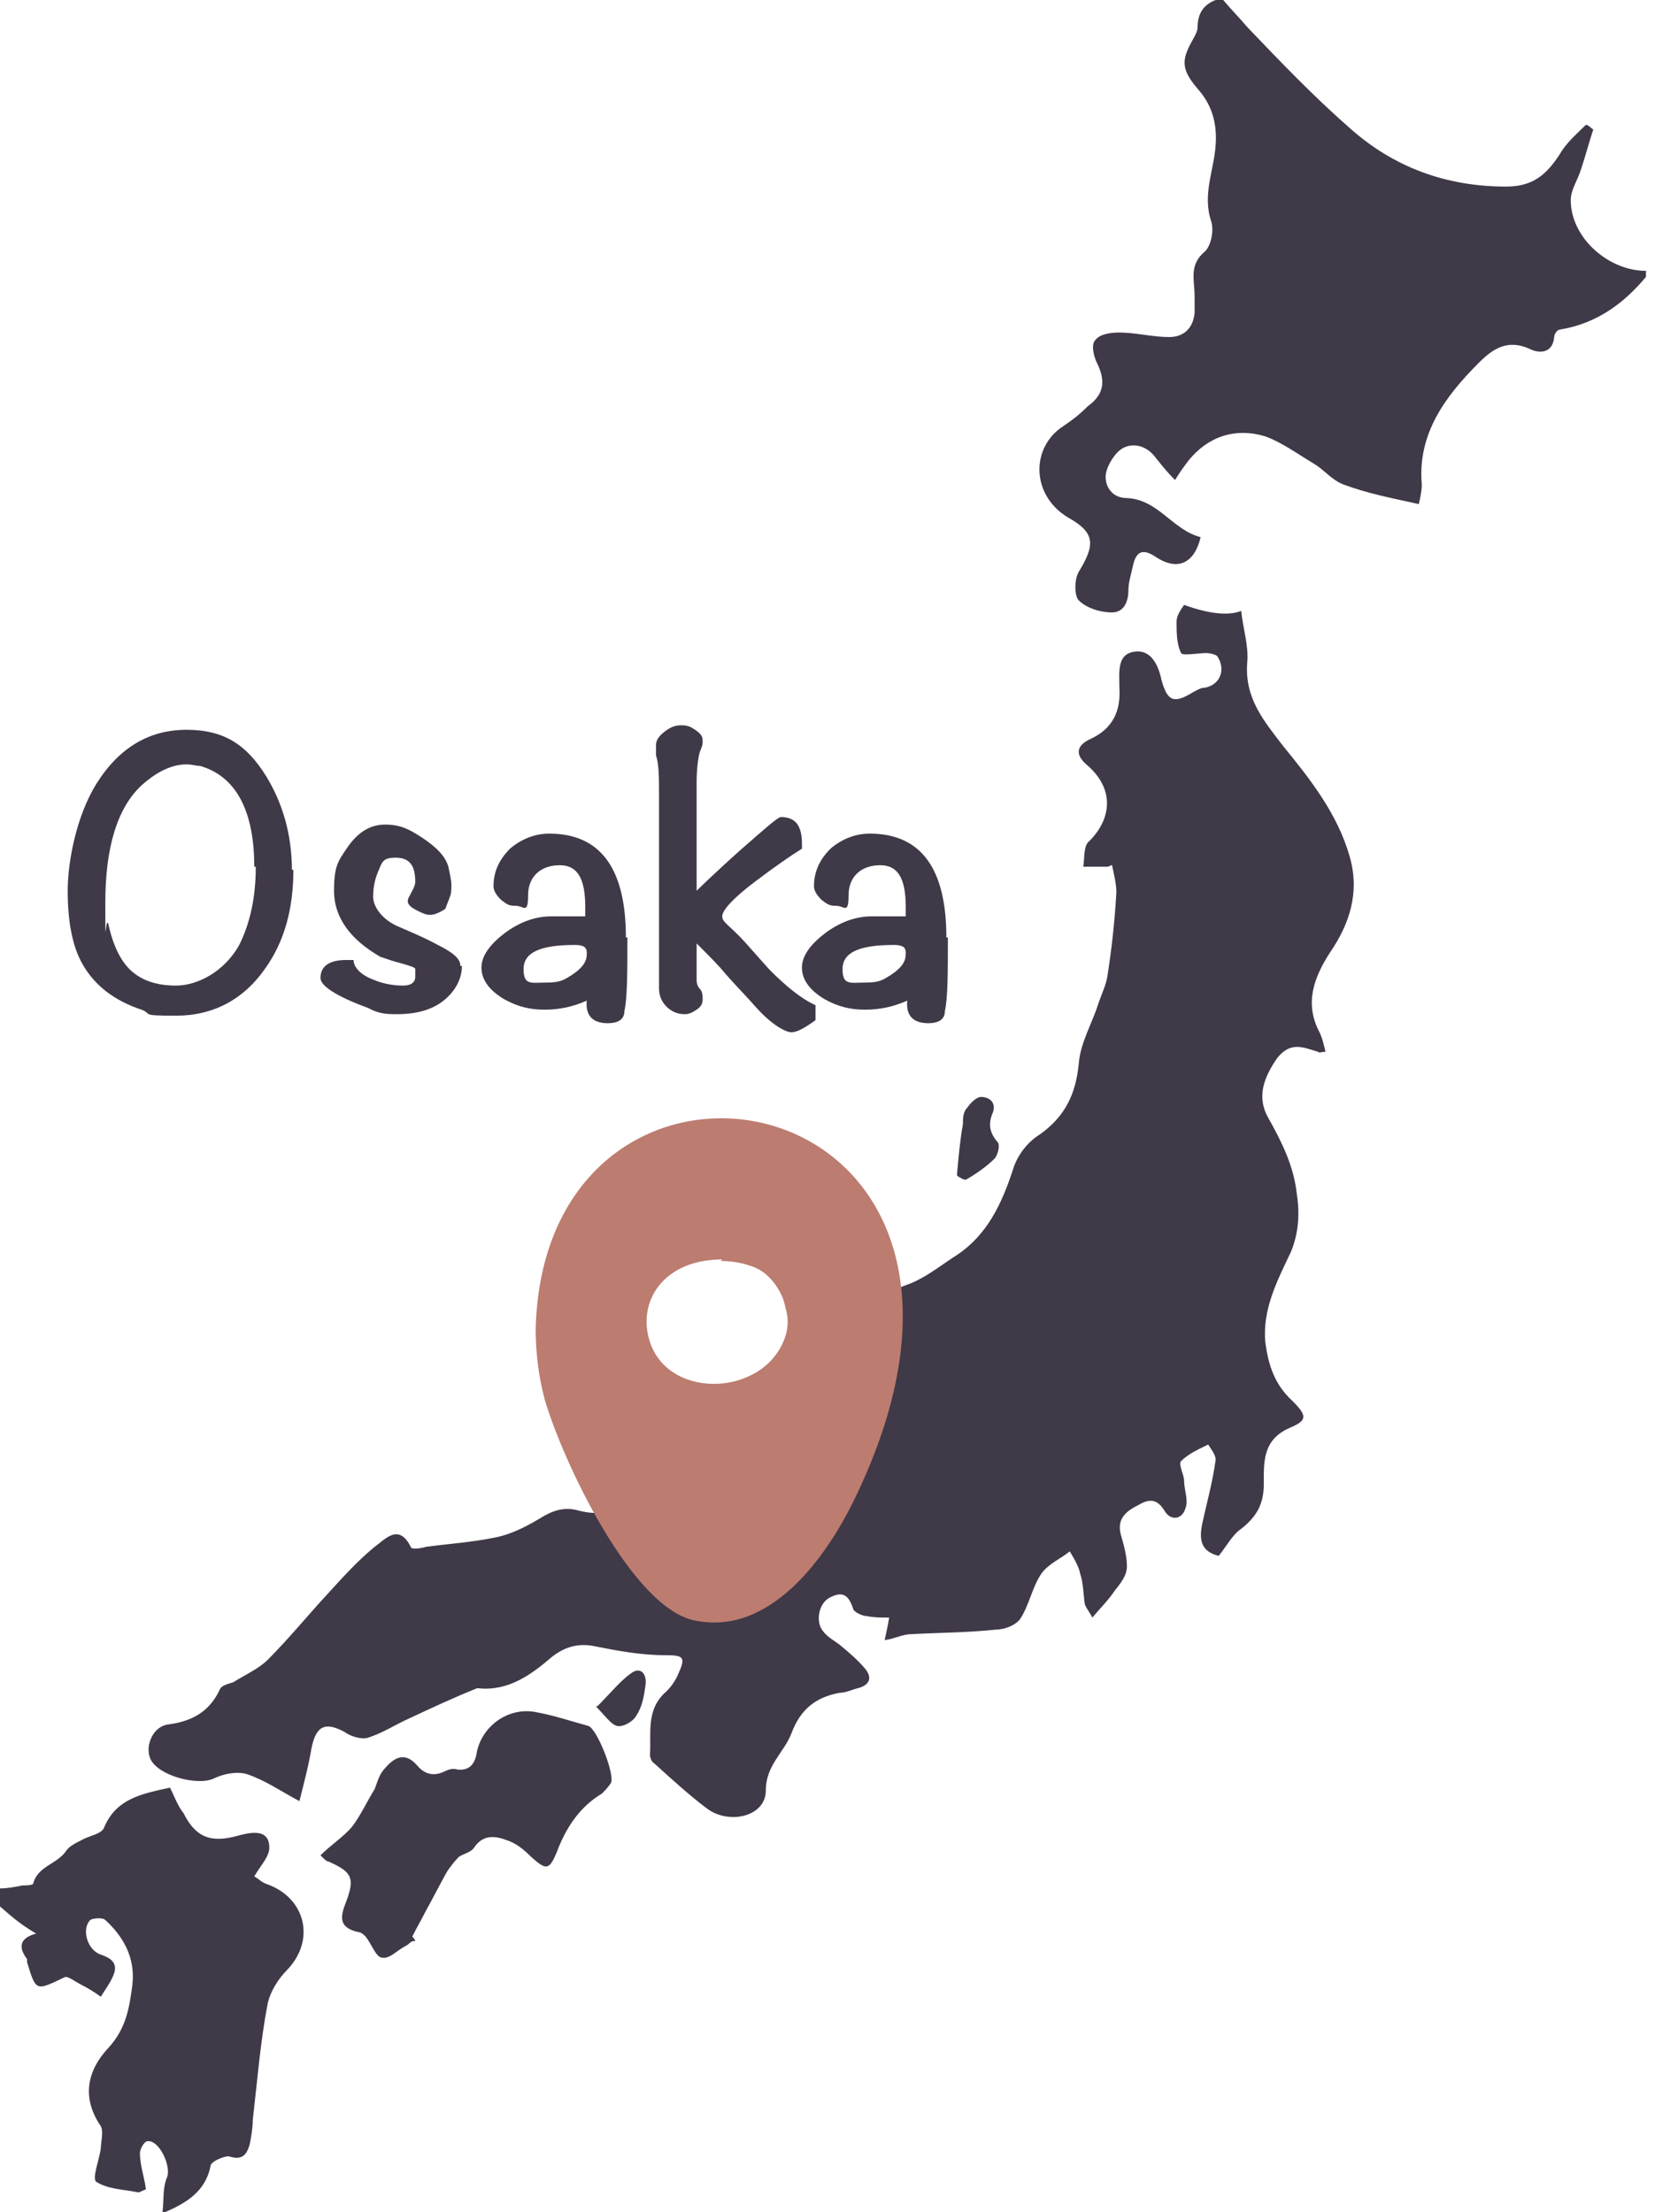 <svg xmlns="http://www.w3.org/2000/svg" width="110" height="147" viewBox="0 0 110 147" fill="none"><path d="M109.4 18.4C107.9 20.2 106.1 21.5 103.7 21.9C103.5 21.9 103.3 22.2 103.3 22.4C103.2 23.5 102.3 23.5 101.7 23.2C100.2 22.5 99.2 23.2 98.3 24.1C96.1 26.3 94.2 28.8 94.5 32.2C94.5 32.6 94.4 33.1 94.3 33.5C92.5 33.1 90.9 32.8 89.3 32.2C88.5 31.9 88 31.2 87.3 30.8C86.3 30.2 85.2 29.4 84.1 29C82.1 28.4 80.3 29 79 30.6C78.7 31 78.4 31.4 78.1 31.9C77.5 31.3 77.2 30.9 76.8 30.4C76.2 29.6 75.3 29.4 74.6 29.8C74.1 30.1 73.6 30.9 73.5 31.5C73.4 32.3 73.9 33.1 74.9 33.1C77 33.2 77.9 35.2 79.8 35.7C79.4 37.4 78.3 38 76.8 37C75.9 36.4 75.5 36.7 75.3 37.6C75.2 38.1 75 38.7 75 39.2C75 40 74.7 40.7 73.9 40.7C73.1 40.7 72.2 40.4 71.7 39.9C71.4 39.6 71.4 38.5 71.7 38C72.8 36.2 72.8 35.4 71 34.4C68.5 32.9 68.5 29.7 70.7 28.3C71.3 27.9 71.8 27.5 72.3 27C73.4 26.2 73.5 25.3 72.9 24.1C72.7 23.7 72.5 22.9 72.8 22.6C73.1 22.2 73.8 22.1 74.4 22.1C75.5 22.1 76.6 22.4 77.7 22.4C78.7 22.4 79.3 21.8 79.4 20.8C79.4 20.4 79.4 20.1 79.4 19.7C79.4 18.6 79 17.6 80.1 16.7C80.5 16.3 80.7 15.3 80.5 14.7C79.9 12.9 80.7 11.3 80.8 9.6C80.9 8.1 80.5 6.9 79.6 5.9C78.5 4.6 78.5 4 79.3 2.6C79.4 2.4 79.6 2.1 79.6 1.8C79.6 0.9 80 0.3 80.8 0C81 0 81.1 0 81.3 0C81.8 0.6 82.4 1.2 82.9 1.8C85.1 4.1 87.3 6.4 89.7 8.5C92.6 11.1 96.1 12.4 100.1 12.4C101.9 12.4 102.8 11.6 103.7 10.2C104.1 9.5 104.8 8.9 105.4 8.3C105.6 8.3 105.7 8.5 105.9 8.6C105.6 9.5 105.4 10.3 105.1 11.2C104.9 11.9 104.4 12.6 104.4 13.3C104.4 15.8 106.9 18 109.4 18V18.2V18.4Z" fill="#403948"></path><path d="M0 125.5C0.5 125.5 1 125.4 1.5 125.3C1.7 125.3 2.1 125.3 2.2 125.2C2.5 124 3.8 123.9 4.4 123C4.6 122.7 5 122.5 5.4 122.3C5.9 122 6.7 121.9 6.9 121.5C7.7 119.5 9.5 119.2 11.3 118.8C11.6 119.4 11.8 120 12.2 120.5C13 122.1 14 122.5 15.8 122C17.2 121.6 17.9 121.8 17.9 122.8C17.9 123.4 17.3 124 16.9 124.7C17.1 124.8 17.4 125.1 17.7 125.2C20.3 126.1 21 128.9 19.1 130.9C18.5 131.5 18 132.3 17.8 133.1C17.3 135.7 17.1 138.3 16.8 140.9C16.8 141.4 16.7 142 16.6 142.5C16.4 143.2 16.1 143.6 15.2 143.3C14.9 143.3 14.1 143.6 14 143.9C13.7 145.6 12.4 146.4 11 147H10.8C10.9 146.2 10.8 145.4 11.1 144.7C11.4 144 10.6 142.2 9.8 142.3C9.6 142.3 9.3 142.8 9.3 143.1C9.3 143.9 9.6 144.7 9.7 145.5C9.4 145.6 9.3 145.7 9.2 145.7C8.2 145.5 7.2 145.5 6.4 145C6.1 144.8 6.6 143.5 6.7 142.8C6.7 142.3 6.9 141.7 6.7 141.3C5.4 139.4 5.8 137.6 7.2 136.1C8.4 134.8 8.6 133.4 8.8 131.9C9 130.1 8.2 128.7 7 127.6C6.8 127.4 6.1 127.5 6 127.6C5.4 128.2 5.8 129.6 6.7 129.9C7.3 130.1 7.8 130.4 7.6 131.1C7.4 131.7 7 132.2 6.7 132.7C6.3 132.4 5.8 132.1 5.4 131.9C5 131.7 4.5 131.3 4.3 131.4C2.4 132.3 2.4 132.4 1.8 130.4V130.2C1.2 129.4 1.3 128.8 2.4 128.5C1.2 127.8 0.6 127.2 0 126.7C0 126.3 0 125.9 0 125.5Z" fill="#403948"></path><path d="M74.2 57.4C73.8 57.5 73.7 57.6 73.6 57.6C73.1 57.6 72.5 57.6 72 57.6C72.1 57 72 56.2 72.4 55.9C73.9 54.4 74.1 52.4 72.2 50.8C71.4 50.1 71.6 49.5 72.5 49.1C74 48.4 74.5 47.2 74.4 45.7C74.4 44.7 74.2 43.4 75.5 43.3C76.5 43.2 77 44.2 77.2 45.2C77.6 46.6 78 46.8 79.3 46C79.5 45.9 79.8 45.7 80.1 45.7C81.1 45.5 81.5 44.5 80.9 43.6C80.8 43.5 80.4 43.4 80.2 43.4C79.6 43.4 78.6 43.6 78.5 43.4C78.2 42.8 78.2 42 78.2 41.3C78.2 40.9 78.5 40.5 78.7 40.2C80.367 40.8 81.634 40.934 82.5 40.6C82.6 41.7 83 42.9 82.9 44C82.7 46.4 84 47.9 85.3 49.6C87.1 51.8 88.9 54.1 89.7 56.9C90.4 59.3 89.7 61.4 88.4 63.3C87.3 65 86.7 66.7 87.7 68.6C87.9 69 88 69.5 88.1 69.9C87.8 69.9 87.7 70 87.6 69.9C86.6 69.6 85.8 69.2 84.9 70.3C84 71.6 83.5 72.9 84.3 74.3C85.2 75.9 86 77.5 86.2 79.4C86.4 80.7 86.3 82 85.8 83.2C84.9 85.1 83.9 87 84.1 89.2C84.3 90.7 84.7 92 85.9 93.1C86.9 94.1 86.9 94.4 85.7 94.9C83.9 95.7 84 97.2 84 98.6C84 100 83.5 100.8 82.5 101.6C81.9 102 81.5 102.8 81 103.4C79.8 103.1 79.7 102.3 79.9 101.3C80.2 99.9 80.6 98.5 80.8 97C80.8 96.7 80.5 96.3 80.3 96C79.7 96.3 79 96.6 78.5 97.1C78.3 97.3 78.7 98 78.7 98.4C78.7 99 79 99.7 78.8 100.2C78.6 101 77.8 101.1 77.4 100.4C76.9 99.6 76.4 99.6 75.7 100C74.9 100.4 74.2 100.9 74.5 102C74.7 102.7 74.9 103.4 74.9 104.1C74.9 104.7 74.5 105.2 74.1 105.7C73.7 106.3 73.2 106.8 72.6 107.5C72.4 107.1 72.2 106.9 72.1 106.6C72 105.9 72 105.2 71.8 104.6C71.7 104.1 71.4 103.6 71.1 103.1C70.5 103.6 69.7 103.9 69.2 104.6C68.6 105.5 68.4 106.7 67.8 107.6C67.5 108 66.8 108.3 66.2 108.3C64.3 108.5 62.5 108.5 60.6 108.6C60 108.6 59.5 108.9 58.8 109C58.9 108.5 59 108.1 59.1 107.5C58.5 107.5 58.1 107.5 57.6 107.4C57.3 107.4 56.7 107.1 56.7 106.9C56.4 106 56 105.7 55.1 106.2C54.4 106.6 54.2 107.8 54.7 108.4C55 108.8 55.4 109 55.8 109.3C56.4 109.8 57 110.3 57.5 110.9C58 111.5 57.8 112 57 112.2C56.6 112.3 56.2 112.5 55.8 112.5C54.2 112.8 53.2 113.6 52.6 115.2C52.1 116.5 50.9 117.3 50.9 119C50.9 120.7 48.5 121.3 47 120.2C45.8 119.3 44.6 118.2 43.5 117.2C43.3 117.1 43.2 116.8 43.2 116.6C43.3 115.2 42.9 113.6 44.3 112.4C44.6 112.1 44.9 111.7 45.1 111.2C45.6 110.1 45.4 110 44.2 110C42.6 110 41 109.7 39.5 109.4C38.5 109.2 37.6 109.4 36.7 110.1C35.3 111.3 33.8 112.4 31.8 112.2C31.8 112.2 31.8 112.2 31.7 112.2C30.2 112.8 28.7 113.5 27.2 114.2C26.3 114.6 25.4 115.2 24.4 115.5C24 115.6 23.3 115.4 22.9 115.1C21.6 114.4 21 114.7 20.7 116.2C20.5 117.4 20.2 118.5 19.9 119.7C18.6 119 17.6 118.3 16.4 117.9C15.7 117.7 14.8 117.9 14.2 118.2C13.1 118.7 10.5 118 10 116.9C9.6 116 10.2 114.7 11.2 114.6C12.7 114.4 13.9 113.8 14.6 112.3C14.7 112 15.2 111.9 15.5 111.8C16.3 111.3 17.2 110.9 17.8 110.3C19.2 108.9 20.5 107.3 21.8 105.9C22.8 104.8 23.8 103.7 24.9 102.8C25.6 102.3 26.5 101.2 27.3 102.8C27.3 103 28 102.9 28.3 102.8C29.8 102.6 31.3 102.5 32.8 102.2C33.9 102 34.9 101.5 35.9 100.9C36.7 100.4 37.5 100.1 38.5 100.4C39.7 100.7 40.8 100.6 41.7 99.5C42 99.1 42.7 99.1 43.2 98.8C43.4 99.3 43.6 99.8 43.6 100.4C43.6 101.2 43.9 101.3 44.5 101C45 100.8 45.5 100.9 46 100.8C46.3 100.8 46.7 100.8 46.9 100.8C47.7 100.3 48.5 99.8 49.1 99.1C49.3 98.9 49.2 98 49 97.8C48 96.8 48.2 95.8 49 94.8C49.8 93.7 50.7 92.6 51.5 91.5C52.8 89.7 53.5 87.9 52.6 85.7C51.9 84 52.6 82.7 54.2 82C54.8 81.8 55.2 81.3 55.8 81C56.3 80.8 56.8 80.8 57.3 80.7C57.3 81.4 57.6 82 57.5 82.7C57.5 83.1 57 83.4 56.7 83.7C56.4 84.1 55.7 84.4 55.7 84.7C55.7 85.5 55.9 86.3 56.1 87C56.2 87.3 56.7 87.7 57 87.8C57.3 87.8 57.7 87.5 57.9 87.2C58.5 86.1 59.4 85.7 60.5 85.3C61.5 84.9 62.4 84.2 63.3 83.6C65.6 82.2 66.6 80 67.4 77.5C67.7 76.7 68.3 75.9 69.1 75.4C70.8 74.2 71.5 72.7 71.7 70.7C71.8 69.3 72.6 68 73 66.7C73.2 66.1 73.5 65.5 73.6 64.9C73.9 63 74.1 61.1 74.2 59.3C74.2 58.5 73.9 57.7 73.8 56.8L74.2 57.4Z" fill="#403948"></path><path d="M27.501 129C27.301 129 27.201 129.2 27.001 129.3C26.401 129.6 25.901 130.2 25.401 130.1C25.001 130.1 24.701 129.2 24.301 128.7C24.201 128.6 24.001 128.4 23.801 128.4C22.501 128.1 22.601 127.4 23.001 126.4C23.601 124.8 23.401 124.4 21.801 123.7C21.701 123.7 21.601 123.6 21.301 123.3C22.001 122.6 22.801 122.1 23.401 121.4C24.001 120.6 24.401 119.7 24.901 118.9C25.101 118.4 25.201 117.9 25.601 117.5C26.201 116.8 26.901 116.4 27.701 117.3C28.201 117.9 28.801 118.1 29.601 117.7C29.801 117.6 30.101 117.5 30.401 117.6C31.301 117.7 31.601 117.1 31.701 116.4C32.101 114.6 33.901 113.4 35.701 113.8C36.801 114 38.001 114.4 39.101 114.7C39.701 114.9 40.901 118 40.601 118.5C40.401 118.8 40.201 119 40.001 119.2C38.501 120.1 37.601 121.5 37.001 123.1C36.501 124.3 36.301 124.3 35.301 123.4C34.801 122.9 34.301 122.5 33.701 122.3C32.901 122 32.101 121.9 31.501 122.8C31.301 123.1 30.801 123.2 30.501 123.4C30.201 123.7 29.901 124.1 29.701 124.4C29.201 125.3 28.801 126.1 28.301 127C28.001 127.6 27.701 128.1 27.401 128.7C27.401 128.7 27.601 128.9 27.601 129H27.501Z" fill="#403948"></path><path d="M63.602 78.1C63.702 77 63.802 75.8 64.002 74.7C64.002 74.3 64.002 73.9 64.302 73.6C64.502 73.3 64.902 72.9 65.202 72.9C65.802 72.9 66.202 73.3 66.002 73.9C65.702 74.6 65.702 75.2 66.302 75.9C66.502 76.1 66.302 76.8 66.102 77C65.602 77.5 64.902 78 64.202 78.4C64.002 78.4 63.902 78.3 63.702 78.2L63.602 78.1Z" fill="#403948"></path><path d="M39.702 113.4C40.602 112.5 41.302 111.6 42.102 111.1C42.702 110.8 43.002 111.4 42.902 112C42.802 112.7 42.702 113.4 42.302 114C42.102 114.4 41.402 114.8 41.002 114.7C40.602 114.6 40.202 114 39.602 113.4H39.702Z" fill="#403948"></path><path d="M35.602 88.4C36.102 65.6 70.102 71.4 57.002 99.2C54.902 103.7 51.102 108.7 46.202 107.7C42.002 106.9 37.402 97.1 36.202 93C35.802 91.5 35.602 89.9 35.602 88.3V88.4ZM48.002 83.7C44.102 83.7 42.302 86.5 43.202 89.2C44.502 93.1 50.902 92.8 52.202 88.8C52.402 88.2 52.402 87.5 52.202 86.9C52.102 86.3 51.802 85.7 51.402 85.2C51.002 84.7 50.502 84.3 49.802 84.1C49.202 83.9 48.502 83.8 47.902 83.8L48.002 83.7Z" fill="#BC7C70"></path><path d="M19.5 57.8C19.5 60.4 18.9 62.6 17.6 64.4C16.2 66.4 14.2 67.5 11.7 67.5C9.2 67.5 10.2 67.4 9.4 67.1C7.6 66.5 6.3 65.5 5.5 64.1C4.8 62.9 4.5 61.2 4.5 59.2C4.5 57.2 5.1 54.2 6.4 52.1C7.9 49.7 9.9 48.5 12.4 48.5C14.9 48.5 16.4 49.5 17.7 51.6C18.8 53.4 19.4 55.5 19.4 57.8H19.5ZM16.9 57.6C16.9 53.9 15.7 51.6 13.3 50.9C13 50.9 12.8 50.8 12.4 50.8C11.4 50.8 10.4 51.3 9.4 52.2C7.8 53.7 7 56.3 7 60C7 63.7 7 60.8 7.2 61.4C7.5 62.8 8 63.8 8.6 64.4C9.3 65.1 10.3 65.5 11.7 65.5C13.1 65.5 14.9 64.6 15.9 62.8C16.6 61.4 17 59.7 17 57.6H16.9Z" fill="#403948"></path><path d="M30.701 64.2C30.701 65 30.301 65.8 29.601 66.4C28.801 67.1 27.701 67.4 26.401 67.4C25.801 67.4 25.201 67.4 24.501 67C22.301 66.2 21.301 65.5 21.301 65C21.301 64.2 21.901 63.8 23.001 63.8C24.101 63.8 23.301 63.8 23.501 63.8C23.501 64.3 24.001 64.8 24.801 65.1C25.501 65.4 26.201 65.5 26.801 65.5C27.301 65.5 27.601 65.3 27.601 64.9C27.601 64.5 27.601 64.8 27.601 64.7C27.601 64.6 27.601 64.5 27.601 64.4C27.601 64.3 27.301 64.2 26.601 64C25.801 63.8 25.401 63.6 25.301 63.6C23.201 62.4 22.201 60.9 22.201 59.2C22.201 57.5 22.501 57.2 23.101 56.3C23.801 55.3 24.601 54.8 25.601 54.8C26.601 54.8 27.201 55.1 28.101 55.7C29.001 56.3 29.601 56.9 29.801 57.6C29.901 58.1 30.001 58.5 30.001 58.8C30.001 59.1 30.001 59.4 29.901 59.6C29.801 59.9 29.701 60.1 29.601 60.4C29.301 60.6 28.901 60.8 28.601 60.8C28.301 60.8 28.101 60.7 27.701 60.5C27.301 60.3 27.101 60.1 27.101 59.9C27.101 59.7 27.201 59.6 27.401 59.2C27.501 59 27.601 58.8 27.601 58.6C27.601 57.5 27.201 57 26.301 57C25.401 57 25.401 57.3 25.101 58C24.901 58.5 24.801 59 24.801 59.6C24.801 60.2 25.301 61 26.301 61.5C27.201 61.9 28.201 62.3 29.101 62.8C30.101 63.3 30.601 63.7 30.601 64.2H30.701Z" fill="#403948"></path><path d="M41.7 62.3C41.7 64.6 41.7 66.3 41.5 67.2C41.5 67.8 41 68 40.4 68C39.4 68 38.9 67.5 39 66.5C38.1 66.9 37.2 67.1 36.2 67.1C35.2 67.1 34.4 66.9 33.5 66.4C32.5 65.8 32 65.1 32 64.3C32 63.5 32.6 62.7 33.7 61.9C34.7 61.2 35.7 60.9 36.6 60.9H38.9V60.3C38.9 58.4 38.4 57.5 37.2 57.5C36 57.5 35.1 58.2 35.1 59.5C35.1 60.8 34.8 60.2 34.3 60.2C33.8 60.2 33.7 60.1 33.3 59.8C33 59.5 32.8 59.2 32.8 58.9C32.8 57.9 33.2 57.1 33.9 56.4C34.6 55.8 35.5 55.4 36.5 55.4C39.9 55.4 41.6 57.7 41.6 62.3H41.7ZM39 63.3C39 62.9 38.7 62.8 38.2 62.8C35.9 62.8 34.8 63.3 34.8 64.4C34.8 65.5 35.3 65.3 36.3 65.3C37.3 65.3 37.5 65.1 38 64.8C38.6 64.4 39 64 39 63.4V63.3Z" fill="#403948"></path><path d="M54.202 67.8C53.502 68.3 53.002 68.6 52.602 68.6C52.202 68.6 51.302 68.1 50.302 67C49.602 66.2 48.902 65.5 48.202 64.7C47.802 64.2 47.202 63.6 46.302 62.7V65.1C46.302 65.2 46.302 65.5 46.502 65.7C46.702 65.9 46.702 66.2 46.702 66.4C46.702 66.7 46.602 66.9 46.302 67.1C46.002 67.3 45.802 67.4 45.502 67.4C45.002 67.4 44.602 67.2 44.302 66.9C44.002 66.6 43.802 66.2 43.802 65.7V62.1C43.802 61.9 43.802 61.6 43.802 61.1C43.802 60.7 43.802 60.3 43.802 60.1V52.8C43.802 51.7 43.802 50.8 43.602 50.2C43.602 49.9 43.602 49.7 43.602 49.5C43.602 49.2 43.802 48.9 44.202 48.6C44.602 48.3 44.902 48.2 45.302 48.2C45.702 48.2 45.902 48.3 46.202 48.5C46.502 48.7 46.702 48.9 46.702 49.2C46.702 49.5 46.702 49.5 46.502 50C46.402 50.4 46.302 51.1 46.302 52C46.302 52.9 46.302 54.7 46.302 59.2C46.302 59.2 47.302 58.2 49.202 56.5C50.802 55.1 51.702 54.3 51.902 54.3C52.902 54.3 53.302 54.9 53.302 56.1V56.4C52.502 56.9 51.502 57.6 50.302 58.5C48.702 59.7 48.002 60.5 48.002 60.9C48.002 61.3 48.502 61.5 49.502 62.6C50.402 63.6 51.002 64.3 51.202 64.5C52.302 65.6 53.302 66.4 54.202 66.8V67.7V67.8Z" fill="#403948"></path><path d="M63.001 62.3C63.001 64.6 63.001 66.3 62.801 67.2C62.801 67.8 62.301 68 61.701 68C60.701 68 60.201 67.5 60.301 66.5C59.401 66.9 58.501 67.1 57.501 67.1C56.501 67.1 55.701 66.9 54.801 66.4C53.801 65.8 53.301 65.1 53.301 64.3C53.301 63.5 53.901 62.7 55.001 61.9C56.001 61.2 57.001 60.9 57.901 60.9H60.201V60.3C60.201 58.4 59.701 57.5 58.501 57.5C57.301 57.5 56.401 58.2 56.401 59.5C56.401 60.8 56.101 60.2 55.601 60.2C55.101 60.2 55.001 60.1 54.601 59.8C54.301 59.5 54.101 59.2 54.101 58.9C54.101 57.9 54.501 57.1 55.201 56.4C55.901 55.8 56.801 55.4 57.801 55.4C61.201 55.4 62.901 57.7 62.901 62.3H63.001ZM60.201 63.3C60.201 62.9 59.901 62.8 59.401 62.8C57.101 62.8 56.001 63.3 56.001 64.4C56.001 65.5 56.501 65.3 57.501 65.3C58.501 65.3 58.701 65.1 59.201 64.8C59.801 64.4 60.201 64 60.201 63.4V63.3Z" fill="#403948"></path></svg>